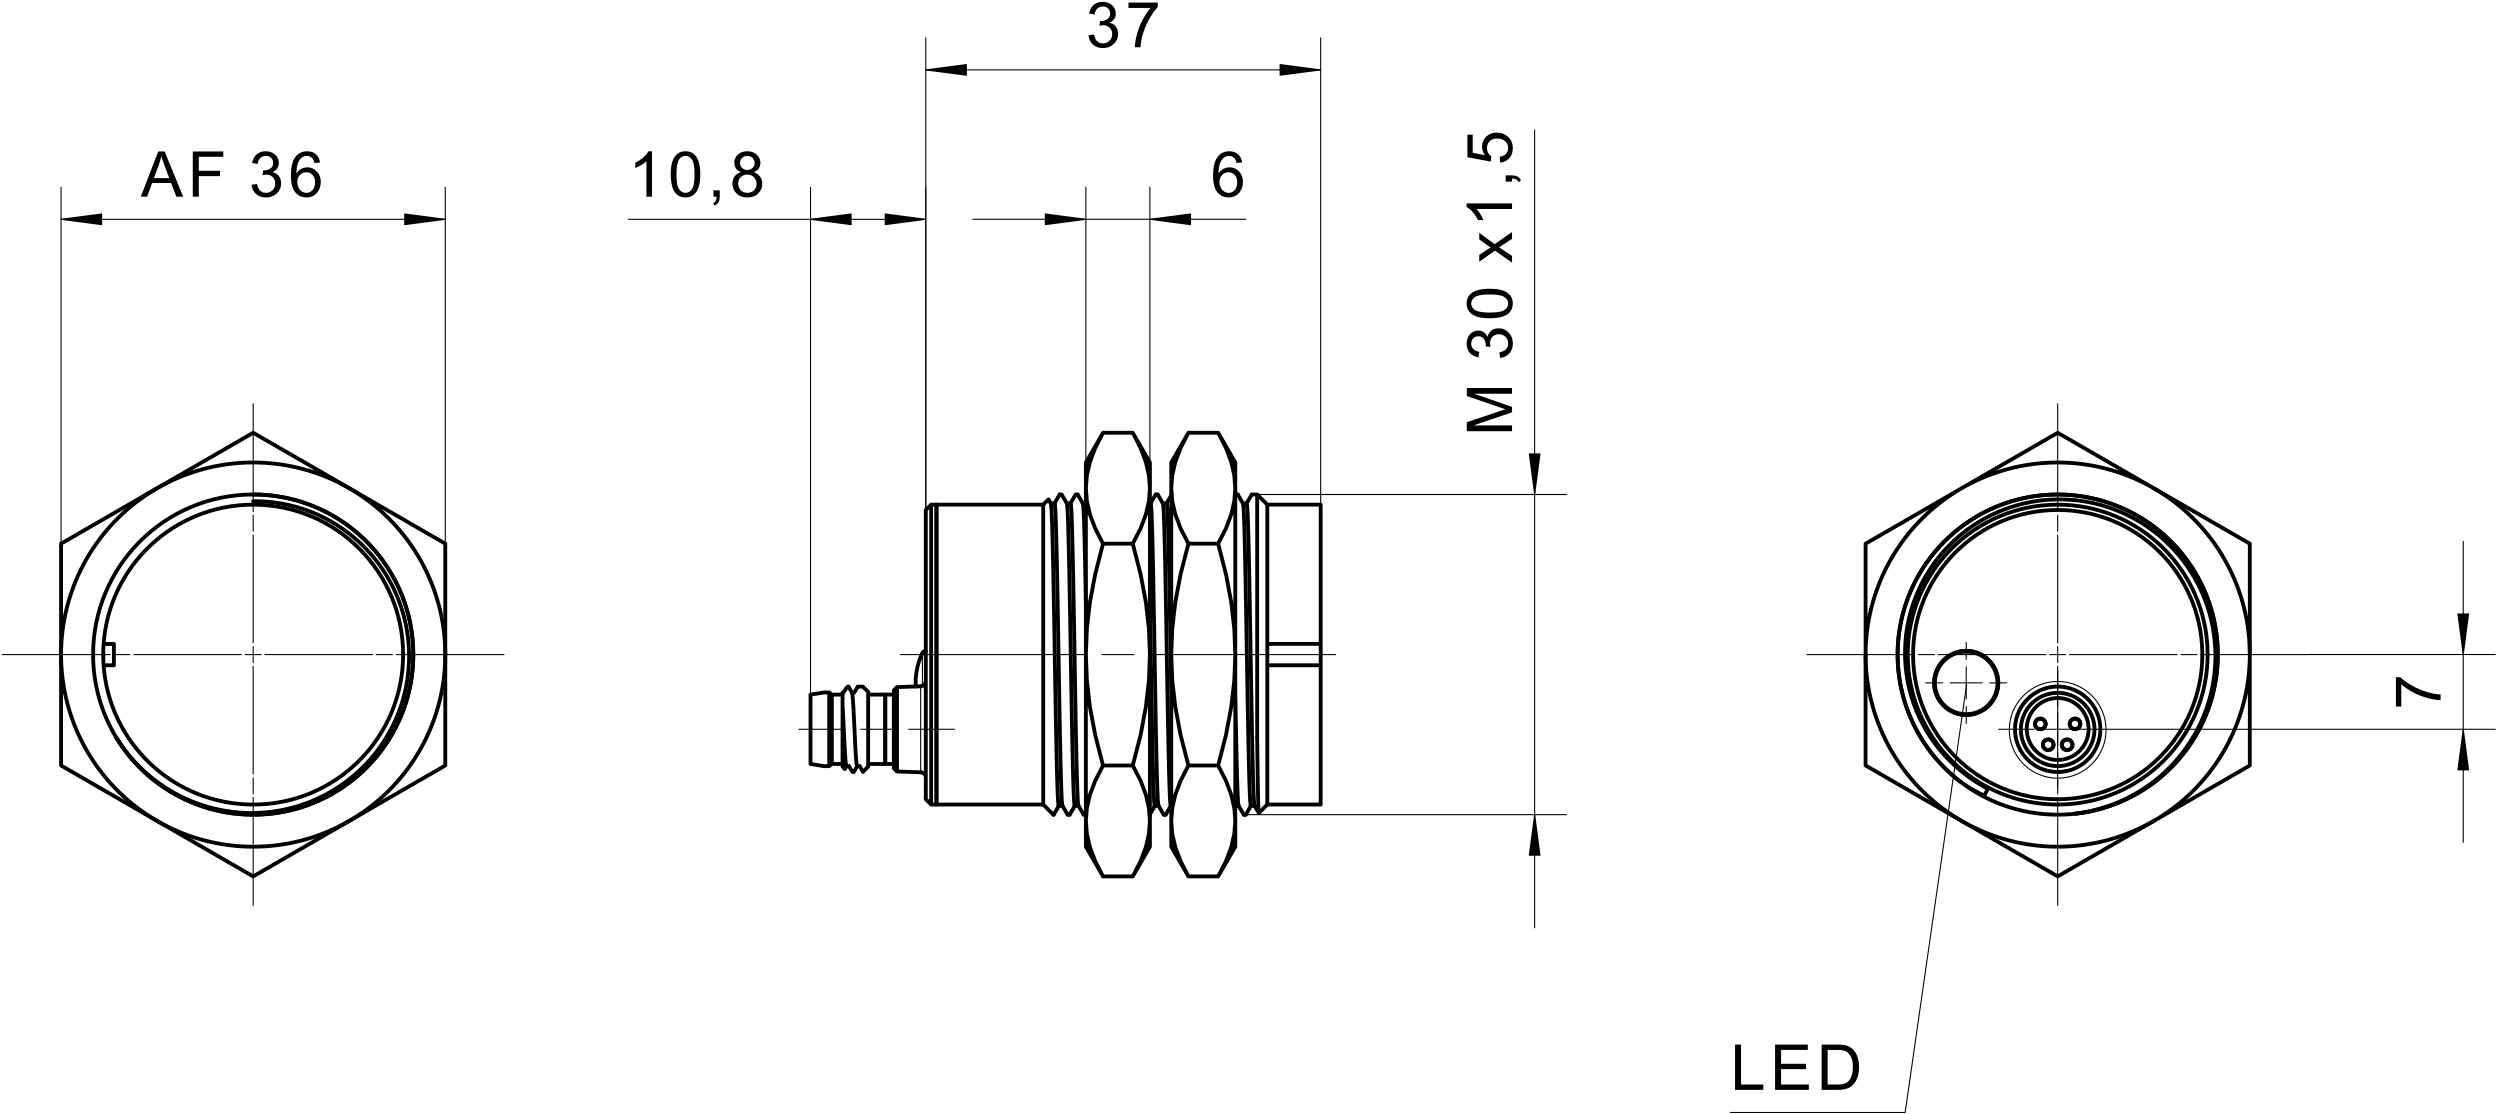 <svg fill="#000000" viewBox="0 0 442.67 197.33" xmlns="http://www.w3.org/2000/svg"><path d="m222.6 87.56h54.803m-56.832 56.692h56.832m-5.668 20.032v-141.26" fill="none" stroke="#000" stroke-linecap="round" stroke-linejoin="round" stroke-miterlimit="10" stroke-width=".189"/><path d="M267.733 76.347h-8.013V74.75l6.159-2.056.701-.223-.337-.11-6.523-2.235V68.7h8.013v1.021h-6.706l6.706 2.33v.956l-6.821 2.317h6.821M267.733 46.507l-3.017-2.122-2.788 1.963v-1.23l1.361-.891.356-.227.295-.177-.34-.232-1.672-1.19v-1.174l2.733 2.005 3.072-2.159v1.208l-2.29 1.508 2.29 1.526M267.733 36.02v.984h-6.269l.227.261.225.311.225.363.207.369.17.344.133.32h-.952l-.204-.4-.226-.375-.245-.346-.265-.323-.364-.37-.358-.293-.349-.21v-.635M267.733 32.17h-1.121v-1.12h1.121l.558.053.437.164.339.282.25.412-.42.274-.169-.271-.236-.19-.32-.114-.439-.05M265.633 28.788l-.086-1.033.461-.11.379-.177.297-.243.283-.464.094-.548-.06-.449-.178-.401-.298-.352-.396-.274-.474-.164-.551-.054-.521.053-.443.159-.364.264-.27.345-.163.412-.054.477.054.454.165.405.245.341.312.26-.12.924-4.116-.776v-3.985h.94v3.197l2.155.432-.281-.488-.167-.505-.056-.521.045-.504.138-.463.226-.423.319-.38.39-.316.44-.225.494-.136.544-.045.525.04.49.118.45.199.416.277.35.331.272.376.196.421.116.466.038.51-.038.523-.115.47-.19.422-.269.373-.33.307-.382.233-.43.16M265.617 63.376l-.13-.983.505-.14.403-.19.3-.244.274-.455.092-.54-.054-.439-.16-.389-.267-.341-.347-.268-.397-.16-.448-.054-.425.05-.371.146-.319.247-.245.321-.148.376-.05.428.027.314.083.381-.864-.11.01-.157-.035-.406-.11-.376-.181-.35-.259-.28-.337-.168-.416-.054-.495.09-.401.275-.267.42-.089.525.09.527.271.43.282.225.358.164.443.104-.176.984-.467-.119-.409-.177-.356-.234-.299-.29-.238-.34-.171-.379-.103-.416-.033-.456.03-.427.097-.402.157-.379.208-.339.256-.281.301-.221.502-.222.53-.073.496.07.451.207.381.347.296.479.148-.438.228-.368.307-.297.372-.22.43-.13.489-.045.504.047.465.145.425.239.387.335.317.408.228.458.136.508.047.56-.04.506-.119.461-.196.416-.274.372-.338.31-.384.234-.43.161M263.781 56.355l-.545-.011-.503-.035-.456-.058-.413-.082-.367-.104-.536-.228-.445-.289-.359-.35-.261-.42-.156-.485-.052-.55.03-.412.086-.379.147-.341.197-.306.25-.266.3-.231.35-.196.396-.167.447-.134.38-.08.441-.056.504-.034.565-.01.543.01.499.035.456.059.412.081.369.104.533.225.447.29.36.354.261.416.156.484.052.554-.052.548-.156.485-.258.425-.364.362-.451.285-.55.221-.653.159-.752.096zm0-1.011l.736-.019.632-.054.526-.092.42-.128.314-.166.363-.334.216-.379.073-.43-.073-.427-.219-.379-.364-.33-.314-.167-.422-.13-.524-.093-.629-.056-.735-.019-.738.019-.632.056-.526.093-.42.13-.313.166-.361.332-.218.383-.07.433.062.422.192.361.319.3.341.183.443.142.541.102.64.061.74.02" fill-rule="evenodd"/><path d="m271.74 87.56 0.944-7.181m0 0h-1.89m-1e-3 0 0.947 7.18m0.91-7.18v0.254m0-0.254v0.254m-0.095-0.254v0.982m-0.095-0.982v1.712m-0.096-1.712v2.44m-0.097-2.44v3.17m-0.097-3.17v3.9m-0.094-3.9v4.628m-0.096-4.628v5.358m-0.096-5.358v6.086m-0.096-6.086v6.816m-0.96-6.816v0.254m0-0.254v0.254m0.096-0.254v0.982m0.095-0.982v1.712m0.097-1.712v2.44m0.094-2.44v3.17m0.097-3.17v3.9m0.097-3.9v4.628m0.096-4.628v5.358m0.095-5.358v6.086m0.095-6.086v6.816m0.05 57.057-0.947 7.181m0 0h1.891m0 0-0.944-7.18m-0.912 7.18v-0.253m0 0.253v-0.253m0.096 0.253v-0.982m0.095 0.982v-1.712m0.097 1.712v-2.44m0.094 2.44v-3.17m0.097 3.17v-3.899m0.097 3.899v-4.628m0.096 4.628v-5.357m0.095 5.357v-6.086m0.095 6.086v-6.816m0.96 6.816v-0.253m0 0.253v-0.253m-0.095 0.253v-0.982m-0.095 0.982v-1.712m-0.096 1.712v-2.44m-0.097 2.44v-3.17m-0.097 3.17v-3.899m-0.094 3.899v-4.628m-0.096 4.628v-5.357m-0.096 5.357v-6.086m-0.096 6.086v-6.816m-37.938-55.262v-82.648m-69.922 83.593v-83.593m69.922 5.669h-69.922" fill="none" stroke="#000" stroke-linecap="round" stroke-linejoin="round" stroke-miterlimit="10" stroke-width=".189"/><path d="M192.733 6.255l.984-.131.138.505.192.403.244.299.453.274.541.092.439-.053.39-.16.34-.268.267-.345.162-.398.053-.448-.05-.425-.146-.372-.247-.319-.321-.245-.376-.148-.43-.05-.313.029-.38.081.11-.863.158.011.404-.036.378-.11.349-.182.28-.257.167-.338.057-.416-.092-.494-.275-.402-.418-.266-.527-.09-.527.091-.43.27-.226.28-.164.362-.102.44-.984-.175.12-.466.176-.411.233-.355.29-.297.34-.24.378-.17.417-.103.456-.034.426.031.402.095.382.158.337.208.281.256.222.302.221.5.075.532-.07.496-.21.449-.346.384-.478.295.438.148.367.228.299.306.218.372.131.43.044.488-.048.505-.144.465-.237.427-.336.385-.408.318-.459.228-.508.136-.56.045-.505-.039-.46-.118-.418-.196-.372-.276-.309-.338-.236-.384-.161-.43M199.819 1.407V.46h5.188v.766l-.306.346-.305.391-.304.432-.303.476-.302.519-.286.542-.26.55-.23.556-.206.561-.177.567-.11.409-.091.427-.076.44-.059.456-.041.47h-1.011l.02-.393.047-.425.074-.458.102-.488.129-.52.153-.532.18-.524.203-.516.228-.508.252-.5.27-.481.277-.452.282-.42.291-.39.295-.355" fill-rule="evenodd"/><path d="m233.85 12.376-7.182-0.945m0-1e-3v1.891m0 0 7.183-0.945m-7.183-0.912h0.253m-0.253 0h0.253m-0.253 0.096h0.984m-0.984 0.096h1.712m-1.712 0.096h2.441m-2.441 0.096h3.17m-3.17 0.096h3.9m-3.9 0.096h4.63m-4.63 0.096h5.359m-5.359 0.096h6.087m-6.087 0.096h6.817m-6.817 0.96h0.253m-0.253 0h0.253m-0.253-0.096h0.984m-0.984-0.096h1.712m-1.712-0.096h2.441m-2.441-0.096h3.17m-3.17-0.096h3.9m-3.9-0.096h4.63m-4.63-0.096h5.359m-5.359-0.096h6.087m-6.087-0.096h6.817m-69.557-0.048 7.181 0.945m1e-3 0v-1.89m0-1e-3 -7.182 0.946m7.182 0.912h-0.255m0.255 0h-0.255m0.255-0.096h-0.983m0.983-0.096h-1.713m1.713-0.096h-2.442m2.442-0.096h-3.171m3.171-0.096h-3.9m3.9-0.096h-4.63m4.63-0.096h-5.36m5.36-0.096h-6.089m6.089-0.096h-6.818m6.818-0.96h-0.255m0.255 0h-0.255m0.255 0.096h-0.983m0.983 0.096h-1.713m1.713 0.096h-2.442m2.442 0.096h-3.171m3.171 0.096h-3.9m3.9 0.096h-4.63m4.63 0.096h-5.36m5.36 0.096h-6.089m6.089 0.096h-6.818m-153.48 83.939v-63.103m68.03 63.103v-63.103m-68.03 5.669h68.03" fill="none" stroke="#000" stroke-linecap="round" stroke-linejoin="round" stroke-miterlimit="10" stroke-width=".189"/><path d="M24.935 34.827l3.077-8.012h1.141l3.28 8.012h-1.206L30.29 32.4h-3.35l-.88 2.427zm2.312-3.291h2.717l-1.016-2.701-.155-.439-.129-.393-.105-.347-.116.513-.145.51-.171.506-.88 2.351M34.137 34.827v-8.012h5.406v.945h-4.346v2.48h3.76v.947h-3.76v3.64M44.532 32.71l.984-.13.14.505.19.404.245.299.452.275.542.092.439-.054.39-.161.34-.267.267-.346.16-.398.055-.448-.05-.424-.147-.372-.247-.318-.321-.246-.376-.148-.428-.049-.314.027-.381.082.11-.864.158.012.405-.037.378-.108.349-.184.279-.257.168-.338.056-.416-.091-.493-.276-.403-.418-.266-.527-.09-.526.091-.43.27-.226.28-.164.362-.102.441-.984-.174.12-.468.176-.41.233-.354.29-.299.34-.239.378-.172.417-.102.456-.034.426.032.402.094.38.158.339.21.28.254.223.302.221.501.073.53-.069.498-.21.45-.345.382-.48.295.439.149.368.227.297.306.22.372.131.431.044.488-.05.504-.142.465-.239.427-.334.385-.408.319-.46.227-.508.137-.559.045-.507-.04-.46-.118-.416-.196-.372-.275-.309-.337-.236-.384-.161-.43M56.657 28.776l-.977.076-.159-.5-.213-.341-.445-.316-.539-.106-.44.067-.384.196-.288.261-.244.33-.201.398-.118.36-.085.428-.055.499-.021.567.255-.331.289-.267.325-.206.348-.146.359-.086.37-.031.473.047.436.136.4.226.364.319.302.387.218.441.13.493.043.548-.036.491-.11.47-.182.443-.243.398-.296.329-.352.263-.396.192-.429.114-.464.038-.475-.036-.437-.108-.4-.18-.365-.252-.33-.326-.278-.409-.217-.503-.157-.598-.092-.69-.032-.785.035-.877.103-.778.172-.674.24-.575.31-.472.319-.33.363-.258.402-.184.444-.11.488-.037.451.034.408.098.365.166.322.232.273.29.212.342.152.392zm-4.016 3.455l.054.497.158.475.263.41.345.3.398.182.417.06.396-.056.356-.168.319-.28.248-.375.15-.455.05-.536-.05-.514-.148-.435-.245-.357-.321-.268-.371-.16-.423-.054-.42.054-.378.16-.334.268-.257.35-.156.418-.05.484" fill-rule="evenodd"/><path d="m10.815 38.833 7.18 0.946m0 0v-1.892m0 0-7.18 0.946m7.18 0.912h-0.254m0.254 0h-0.254m0.254-0.095h-0.983m0.983-0.098h-1.712m1.712-0.095h-2.442m2.442-0.096h-3.171m3.171-0.097h-3.9m3.9-0.094h-4.63m4.63-0.097h-5.357m5.357-0.097h-6.088m6.088-0.095h-6.816m6.816-0.96h-0.254m0.254 0h-0.254m0.254 0.095h-0.983m0.983 0.097h-1.712m1.712 0.097h-2.442m2.442 0.095h-3.171m3.171 0.096h-3.9m3.9 0.096h-4.63m4.63 0.096h-5.357m5.357 0.097h-6.088m6.088 0.095h-6.816m67.666 0.048-7.181-0.946m0 0v1.892m0 0 7.181-0.946m-7.181-0.912h0.253m-0.253 0h0.253m-0.253 0.095h0.984m-0.984 0.097h1.712m-1.712 0.097h2.441m-2.441 0.095h3.17m-3.17 0.096h3.9m-3.9 0.096h4.63m-4.63 0.096h5.359m-5.359 0.097h6.088m-6.088 0.095h6.817m-6.817 0.96h0.253m-0.253 0h0.253m-0.253-0.095h0.984m-0.984-0.098h1.712m-1.712-0.095h2.441m-2.441-0.096h3.17m-3.17-0.097h3.9m-3.9-0.094h4.63m-4.63-0.097h5.359m-5.359-0.097h6.088m-6.088-0.095h6.817m251.3 158.1h7.559m0 0 10.879-75.734" fill="none" stroke="#000" stroke-linecap="round" stroke-linejoin="round" stroke-miterlimit="10" stroke-width=".189"/><path d="M307.219 192.98v-8.013h1.061v7.068h3.945v.945M314.31 192.98v-8.013h5.795v.947h-4.733v2.453h4.432v.94h-4.432v2.728h4.919v.945M322.557 192.98v-8.013h2.76l.574.013.474.039.378.062.437.135.392.19.345.25.299.287.256.324.216.361.176.399.139.432.1.46.058.49.02.52-.014.444-.039.418-.067.39-.094.367-.155.443-.183.39-.208.335-.349.412-.383.316-.436.23-.521.169-.39.076-.427.045-.467.016zm1.06-.945h1.711l.49-.018.413-.048.337-.083.408-.177.315-.237.232-.281.194-.336.158-.395.118-.456.071-.515.024-.575-.027-.593-.077-.518-.13-.446-.182-.373-.292-.403-.335-.302-.373-.203-.341-.09-.458-.055-.573-.017h-1.683v6.12" fill-rule="evenodd"/><path d="m306.4 196.98h23.377m34.571-65.015v-5.67m0 6.992v6.293m0-14.609v-6.292m-4.158 10.45h-6.293m7.618 0h5.668m1.322 0h6.294m-10.451 0h77.48m-33.071-13.227h33.071m-5.668 33.26v-53.292" fill="none" stroke="#000" stroke-linecap="round" stroke-linejoin="round" stroke-miterlimit="10" stroke-width=".189"/><path d="M425.19 125.103h-.946v-5.187h.765l.348.305.39.306.433.304.475.302.518.303.544.285.548.26.556.231.562.204.568.179.409.11.425.09.442.077.454.057.472.043v1.01l-.393-.02-.427-.047-.456-.075-.489-.101-.52-.127-.53-.155-.525-.18-.516-.202-.508-.228-.501-.252-.483-.271-.45-.276-.42-.284-.388-.29-.356-.295" fill-rule="evenodd"/><path d="m436.16 129.13-0.945 7.182m0 0h1.89m0 0-0.945-7.182m-0.912 7.182v-0.255m0 0.255v-0.255m0.095 0.255v-0.983m0.097 0.983v-1.712m0.096 1.712v-2.441m0.094 2.441v-3.17m0.098 3.17v-3.9m0.096 3.9v-4.63m0.095 4.63v-5.359m0.097 5.359v-6.088m0.096 6.088v-6.816m0.96 6.816v-0.255m0 0.255v-0.255m-0.096 0.255v-0.983m-0.096 0.983v-1.712m-0.096 1.712v-2.441m-0.096 2.441v-3.17m-0.096 3.17v-3.9m-0.097 3.9v-4.63m-0.095 4.63v-5.359m-0.096 5.359v-6.088m-0.097 6.088v-6.816m-0.047-13.593 0.945-7.182m0 0h-1.89m0 0 0.945 7.182m0.912-7.182v0.254m0-0.254v0.254m-0.096-0.254v0.983m-0.096-0.983v1.712m-0.096-1.712v2.442m-0.096-2.442v3.17m-0.096-3.17v3.9m-0.097-3.9v4.63m-0.095-4.63v5.358m-0.096-5.358v6.089m-0.097-6.089v6.816m-0.959-6.816v0.254m0-0.254v0.254m0.095-0.254v0.983m0.097-0.983v1.712m0.096-1.712v2.442m0.094-2.442v3.17m0.098-3.17v3.9m0.096-3.9v4.63m0.095-4.63v5.358m0.097-5.358v6.089m0.096-6.089v6.816m-243.84-33.651v-48.725m11.338 53.283v-53.284m16.984 5.669h-48.354" fill="none" stroke="#000" stroke-linecap="round" stroke-linejoin="round" stroke-miterlimit="10" stroke-width=".189"/><path d="M219.943 28.776l-.979.076-.159-.5-.213-.341-.445-.316-.539-.106-.441.067-.383.196-.29.261-.242.33-.201.398-.118.36-.085.428-.055.499-.021.567.255-.331.289-.267.325-.206.348-.146.359-.086.37-.031.474.047.436.136.4.226.363.319.302.387.218.441.13.493.043.548-.036.491-.11.47-.18.443-.243.398-.298.329-.352.263-.396.192-.429.114-.464.038-.473-.036-.439-.108-.4-.18-.365-.252-.33-.326-.278-.409-.218-.503-.156-.598-.092-.69-.032-.785.035-.877.103-.778.172-.674.24-.575.309-.472.32-.33.361-.258.404-.184.446-.11.485-.037.452.034.408.098.365.166.323.232.272.29.212.342.152.392zm-4.018 3.455l.054.497.16.475.261.41.345.3.398.182.417.06.395-.056.357-.168.319-.28.249-.375.15-.455.049-.536-.05-.514-.148-.435-.245-.357-.32-.268-.373-.16-.422-.054-.421.054-.379.16-.33.268-.26.35-.154.418-.052.484" fill-rule="evenodd"/><path d="m192.28 38.833-7.182-0.946m0 0v1.892m0 0 7.182-0.946m-7.182-0.912h0.255m-0.255 0h0.255m-0.255 0.095h0.983m-0.983 0.097h1.712m-1.712 0.097h2.442m-2.442 0.095h3.171m-3.171 0.096h3.9m-3.9 0.096h4.63m-4.63 0.096h5.359m-5.359 0.097h6.088m-6.088 0.095h6.816m-6.816 0.96h0.255m-0.255 0h0.255m-0.255-0.095h0.983m-0.983-0.098h1.712m-1.712-0.095h2.442m-2.442-0.096h3.171m-3.171-0.097h3.9m-3.9-0.094h4.63m-4.63-0.097h5.359m-5.359-0.097h6.088m-6.088-0.095h6.816m11.704-0.048 7.18 0.946m0 0v-1.892m0 0-7.18 0.946m7.18 0.912h-0.253m0.253 0h-0.253m0.253-0.095h-0.981m0.981-0.098h-1.712m1.712-0.095h-2.44m2.44-0.096h-3.169m3.169-0.097h-3.898m3.898-0.094h-4.628m4.628-0.097h-5.357m5.357-0.097h-6.086m6.086-0.095h-6.814m6.814-0.96h-0.253m0.253 0h-0.253m0.253 0.095h-0.981m0.981 0.097h-1.712m1.712 0.097h-2.44m2.44 0.095h-3.169m3.169 0.096h-3.898m3.898 0.096h-4.628m4.628 0.096h-5.357m5.357 0.097h-6.086m6.086 0.095h-6.814m144.17 84.965v-5.671m0 6.993v3.025m0-11.34v-3.026m-4.158 7.184h-3.024m4.346 0h5.671m1.322 0h3.026m-211.82 2.078v-89.829m20.409 57.136v-57.136m0 5.669h-52.65" fill="none" stroke="#000" stroke-linecap="round" stroke-linejoin="round" stroke-miterlimit="10" stroke-width=".189"/><path d="M115.447 34.827h-.983v-6.27l-.262.226-.311.226-.363.227-.37.207-.343.169-.32.13v-.949l.4-.204.374-.226.348-.244.322-.267.37-.364.294-.357.21-.35h.634M118.768 30.875l.012-.547.035-.501.057-.456.081-.412.104-.368.228-.536.29-.446.352-.358.418-.262.484-.156.551-.052.413.03.376.086.343.147.305.196.268.25.231.303.196.347.166.399.134.445.08.38.056.443.033.502.012.566-.012.542-.034.499-.057.457-.083.412-.103.37-.226.532-.29.446-.355.36-.416.262-.484.156-.553.052-.548-.052-.487-.155-.424-.26-.361-.363-.284-.45-.223-.552-.158-.651-.095-.753zm1.012 0l.017.736.055.632.092.526.13.42.165.315.333.361.38.218.428.072.428-.074.378-.218.331-.364.167-.315.13-.42.093-.525.057-.63.017-.734-.017-.738-.057-.632-.092-.526-.131-.419-.167-.315-.332-.36-.38-.217-.436-.072-.421.064-.36.19-.3.32-.184.342-.143.441-.101.542-.06.641-.02.739M126.324 34.827v-1.12h1.121v1.12l-.054.557-.164.437-.284.339-.411.25-.272-.42.27-.169.187-.234.116-.322.048-.438M131.219 30.481l-.372-.17-.303-.214-.232-.256-.221-.456-.074-.537.04-.421.118-.384.196-.351.274-.316.34-.26.393-.185.445-.112.494-.038.5.038.448.116.396.19.346.268.28.32.2.354.12.388.04.42-.074.522-.221.451-.228.252-.295.21-.364.171.454.194.373.258.295.324.216.38.128.427.044.473-.046.492-.136.454-.228.41-.317.371-.392.305-.45.22-.508.131-.563.043-.564-.043-.507-.13-.45-.22-.393-.306-.317-.375-.228-.416-.136-.46-.045-.504.044-.493.13-.435.219-.378.304-.316.376-.24zm-.196-1.666l.092.516.275.412.42.272.53.089.517-.088.412-.267.274-.4.093-.48-.095-.497-.284-.41-.417-.28-.51-.093-.515.091-.42.27-.279.398zm-.318 3.7l.051.413.147.4.25.35.344.263.41.16.438.054.443-.051.388-.152.333-.25.256-.33.152-.385.052-.439-.053-.447-.159-.392-.264-.337-.34-.257-.393-.155-.448-.052-.436.05-.384.154-.332.255-.253.332-.15.382-.052.434" fill-rule="evenodd"/><path d="m143.52 38.833 7.181 0.946m0 0v-1.892m0 0-7.181 0.946m7.181 0.912h-0.255m0.255 0h-0.255m0.255-0.095h-0.983m0.983-0.098h-1.712m1.712-0.095h-2.443m2.443-0.096h-3.17m3.17-0.097h-3.9m3.9-0.094h-4.63m4.63-0.097h-5.359m5.359-0.097h-6.088m6.088-0.095h-6.816m6.816-0.96h-0.255m0.255 0h-0.255m0.255 0.095h-0.983m0.983 0.097h-1.712m1.712 0.097h-2.443m2.443 0.095h-3.17m3.17 0.096h-3.9m3.9 0.096h-4.63m4.63 0.096h-5.359m5.359 0.097h-6.088m6.088 0.095h-6.816m20.044 0.048-7.181-0.946m0 0v1.892m0 0 7.181-0.946m-7.181-0.912h0.253m-0.253 0h0.253m-0.253 0.095h0.982m-0.982 0.097h1.713m-1.713 0.097h2.441m-2.441 0.095h3.17m-3.17 0.096h3.9m-3.9 0.096h4.629m-4.629 0.096h5.358m-5.358 0.097h6.086m-6.086 0.095h6.817m-6.817 0.96h0.253m-0.253 0h0.253m-0.253-0.095h0.982m-0.982-0.098h1.713m-1.713-0.095h2.441m-2.441-0.096h3.17m-3.17-0.097h3.9m-3.9-0.094h4.629m-4.629-0.097h5.358m-5.358-0.097h6.086m-6.086-0.095h6.817m72.916 77.026h-32.867m-2.834 0h-5.67m-2.834 0h-32.868m9.623 13.227h-8.126m-2.834 0h-5.67m-2.835 0h-8.125" fill="none" stroke="#000" stroke-linecap="round" stroke-linejoin="round" stroke-miterlimit="10" stroke-width=".189"/><path d="m165.82 89.355h-0.944m0 53.102h0.944m-0.944-53.102v53.102m0.944 0v-53.102m-0.944 0-0.945 0.945m0 51.214 0.945 0.943m-0.945-0.943v-51.214m-0.912 31.219a0.946 0.946 0 0 0 0.912-0.944m0 17.12a0.947 0.947 0 0 0-0.912-0.944" fill="none" stroke="#000" stroke-linecap="round" stroke-linejoin="round" stroke-miterlimit="10" stroke-width=".68"/><path d="m163.02 136.75v-15.23" fill="none" stroke="#000" stroke-linecap="round" stroke-linejoin="round" stroke-miterlimit="10" stroke-width=".189"/><path d="m163.02 121.52-4.19 0.145m1e-3 14.941 4.189 0.146m-4.189-15.087v14.941m0-14.941-0.568 0.577m0 13.787 0.568 0.577m-0.568-0.577v-13.787m5.669-6.996a0.662 0.662 0 0 0-0.597 0.376" fill="none" stroke="#000" stroke-linecap="round" stroke-linejoin="round" stroke-miterlimit="10" stroke-width=".68"/><path d="m163.33 120.92v-5.294m0 5.831v-0.537" fill="none" stroke="#000" stroke-linecap="round" stroke-linejoin="round" stroke-miterlimit="10" stroke-width=".189"/><path d="M163.33 115.621a12.284 12.284 0 0 0-1.18 5.928M151.185 136.686l.308-.531.308-.533M149.188 125.664v-.97M151.776 135.645l-.021-.016-.014-.028-.014-.04-.007-.025-.007-.03-.004-.017-.002-.016-.004-.018-.003-.018-.015-.082-.013-.095-.015-.108-.013-.119-.013-.132-.014-.145-.008-.077-.006-.08-.008-.084-.006-.087-.013-.179-.015-.19-.013-.198-.015-.21-.013-.22-.015-.23-.002-.058-.003-.06-.005-.059-.003-.061-.007-.123-.006-.124-.014-.253-.014-.259-.014-.265-.013-.272-.007-.139-.008-.14-.002-.07-.004-.07-.003-.072-.005-.072-.014-.288-.013-.29-.015-.292-.013-.294-.013-.296-.014-.299-.006-.15-.007-.15-.008-.15-.007-.15-.013-.298-.015-.296-.014-.292-.014-.291-.013-.288-.013-.285-.008-.142-.006-.14-.008-.138-.006-.138-.014-.268-.013-.262-.015-.255-.014-.247-.006-.122-.008-.12-.002-.059-.003-.059-.005-.059-.003-.057-.013-.224-.015-.214-.013-.205-.014-.193-.013-.183-.015-.173-.006-.082-.008-.079-.003-.039-.004-.039-.003-.037-.004-.036-.013-.139-.015-.123-.013-.114-.013-.098-.014-.087-.014-.075-.007-.032-.007-.029-.006-.024-.008-.021-.019-.043M149.885 135.645l-.006-.002-.006-.003-.002-.003-.004-.004-.003-.005-.007-.013-.006-.015-.015-.043-.013-.056-.015-.068-.013-.084-.007-.045-.007-.05-.008-.053-.006-.056-.014-.121-.013-.135-.013-.144-.015-.157-.015-.168-.013-.181-.003-.046-.002-.048-.006-.05-.002-.047-.007-.1-.007-.103-.014-.21-.014-.22-.013-.23-.013-.236-.015-.246-.015-.255-.002-.065-.004-.067-.003-.065-.004-.066-.007-.133-.006-.135-.015-.272-.013-.276-.014-.283-.013-.285-.008-.145-.007-.147-.006-.148-.007-.147-.013-.298-.015-.296-.013-.296-.015-.299-.013-.297-.014-.297-.004-.075-.004-.075-.002-.074-.004-.075-.007-.148-.007-.147-.013-.292-.013-.286-.015-.283-.015-.279-.013-.273-.013-.272-.004-.066-.003-.066-.004-.065-.004-.067-.005-.128-.008-.127-.014-.248-.013-.238-.013-.232-.015-.222M149.763 121.967l-.38.657M151.872 121.586l-.6 1.038M152.203 135.619l.306.532.308.532M150.31 135.619l.309.53.308.532M152.781 136.576l.01.048.009.028.015.008M150.944 136.693h.227M150.227 121.576h-.091M152.116 121.576h-.227M152.781 121.576h-.665M152.817 136.657l.907-.908M153.724 122.521l-.31-.312M153.724 135.75V122.52M153.413 122.21l-.632-.634M150.136 121.576l-.333.33M149.188 135.75l.396.393M149.188 135.75v-10.086M145.881 135.655h.946M146.827 122.615h-.946M146.827 135.655v-13.04M146.827 135.655l.47-.379M147.297 122.993l-.47-.378M147.297 135.276v-12.283M145.881 122.615l-2.362.378M143.519 135.276l2.362.379M143.519 135.276v-12.283M151.776 135.645h.441M149.885 135.645h.443M149.393 122.624h-.205M151.284 122.624h-.441M149.188 122.624v2.07M153.724 135.276h3.023M156.747 122.993h-3.023M156.747 135.276v-12.283M147.297 135.276h1.891M149.188 122.993h-1.89" fill="none" stroke="#000" stroke-linecap="round" stroke-linejoin="round" stroke-miterlimit="10" stroke-width=".68"/><path d="m150.86 122.65-0.308-0.533-0.307-0.532m-0.624 14.547 0.28-0.485m35.735-47.206-0.916 0.916m0 53.102 1.795 1.795m-1.795-1.795v-53.102m1.794 54.897v-0.167m-0.445-54.938-0.202-0.351-0.203-0.35m6.075 0.701-0.916-1.584m15.088 1.581-0.458-0.792-0.457-0.792m15.088 1.585-0.457-0.793-0.458-0.79m1.418 56.69 0.902-1.564m-15.078 1.567 0.905-1.567m-3.727 1.545 0.894-1.545m-15.078 1.564 0.903-1.564m-3.739 1.564 0.904-1.564" fill="none" stroke="#000" stroke-linecap="round" stroke-linejoin="round" stroke-miterlimit="10" stroke-width=".68"/><path d="M221.479 142.688l-.028-.054-.003-.009-.003-.009-.002-.01-.002-.013-.005-.024-.005-.028-.008-.062-.01-.075-.018-.182-.019-.225-.019-.269-.017-.312-.019-.356-.018-.401-.003-.054-.003-.054-.002-.054-.002-.056-.005-.113-.004-.113-.01-.239-.009-.245-.018-.522-.019-.56-.019-.597-.018-.633-.019-.674-.019-.709-.002-.185-.006-.187-.005-.188-.004-.19-.01-.385-.009-.393-.02-.805-.017-.835-.019-.861-.018-.888-.019-.916-.019-.946-.004-.24-.005-.242-.004-.244-.005-.246-.008-.492-.011-.497-.017-1.005-.02-1.02-.018-1.032-.018-1.048-.019-1.063-.019-1.076-.004-.27-.005-.273-.005-.273-.004-.275-.01-.547-.009-.55-.017-1.096-.019-1.095-.019-1.097-.018-1.093-.019-1.094-.019-1.093-.009-.547-.01-.545-.005-.273-.004-.272-.004-.273-.005-.269-.019-1.07-.018-1.056-.019-1.039-.019-1.025-.017-1.008-.019-.994-.009-.489-.01-.487-.002-.122-.001-.12-.003-.12-.003-.122-.005-.238-.004-.238-.019-.93-.018-.902-.019-.872-.017-.845-.02-.816-.018-.787-.009-.382-.01-.376-.003-.184-.006-.183-.002-.092-.003-.09-.001-.09-.003-.09-.019-.689-.018-.652-.019-.612-.017-.575-.019-.536-.02-.498-.01-.233-.009-.224-.004-.11-.004-.105-.002-.053-.003-.051-.003-.05-.001-.05-.019-.376-.018-.33-.019-.287-.019-.243-.017-.199-.019-.153-.02-.112-.017-.067-.007-.01M207.305 142.688l-.012-.01-.008-.018-.009-.032-.005-.019-.004-.024-.003-.012-.003-.013-.001-.013-.003-.015-.018-.143-.02-.186-.018-.23-.018-.272-.019-.316-.019-.36-.017-.403-.019-.447-.002-.059-.003-.059-.001-.06-.003-.061-.005-.124-.004-.126-.01-.258-.009-.268-.019-.564-.018-.601-.019-.638-.019-.674-.017-.711-.02-.748-.004-.195-.004-.195-.005-.197-.006-.198-.009-.402-.008-.409-.019-.839-.018-.864-.019-.89-.017-.918-.02-.942-.019-.97-.005-.246-.004-.25-.006-.25-.004-.25-.009-.502-.008-.507-.019-1.024-.018-1.036-.02-1.047-.018-1.062-.018-1.074-.019-1.086-.004-.274-.005-.275-.004-.274-.006-.276-.009-.55-.01-.551-.018-1.1-.017-1.096-.019-1.094-.019-1.092-.018-1.089-.019-1.088-.004-.272-.005-.27-.003-.137-.001-.136-.003-.134-.003-.136-.009-.54-.01-.535-.018-1.056-.019-1.04-.017-1.023-.019-1.006-.02-.988-.018-.974-.01-.479-.008-.474-.002-.119-.003-.117-.003-.117-.001-.118-.004-.232-.005-.23-.019-.903-.019-.87-.018-.843-.019-.812-.017-.783-.02-.753-.01-.366-.008-.356-.002-.089-.003-.088-.003-.087-.001-.086-.005-.171-.006-.17-.017-.65-.019-.61-.018-.571-.019-.532-.017-.494-.019-.453-.01-.212-.01-.201-.004-.098-.005-.095-.002-.046-.002-.045-.003-.046-.003-.044-.017-.329-.019-.283-.018-.238-.019-.195-.019-.15-.018-.107-.008-.036-.011-.027-.004-.007M204.47 142.688l-.03-.061-.019-.098-.017-.141-.01-.088-.009-.099-.005-.053-.004-.057-.003-.03-.002-.03-.003-.031-.001-.03-.019-.28-.019-.318-.018-.36-.019-.403-.019-.444-.018-.485-.018-.527-.02-.568-.001-.075-.001-.074-.004-.075-.002-.076-.005-.154-.004-.155-.01-.316-.009-.327-.018-.676-.02-.71-.018-.742-.018-.777-.019-.81-.019-.842-.002-.11-.002-.106-.002-.11-.003-.11-.005-.219-.004-.221-.01-.445-.009-.452-.017-.92-.02-.942-.018-.962-.018-.984-.019-1.007-.019-1.027-.004-.26-.005-.26-.003-.132-.002-.133-.002-.13-.002-.132-.01-.529-.009-.53-.019-1.064-.017-1.072-.019-1.08-.018-1.087-.019-1.093-.019-1.102-.004-.276-.005-.277-.004-.277-.005-.278-.01-.553-.009-.55-.019-1.098-.017-1.088-.019-1.081-.018-1.074-.02-1.065-.018-1.057-.012-.671M192.276 107.233l-.028-1.525-.019-1.005-.018-.99-.01-.489-.009-.485-.001-.122-.003-.12-.003-.12-.002-.118-.004-.238-.006-.236-.018-.924-.019-.896-.019-.865-.017-.839-.019-.81-.018-.78-.01-.38-.01-.372-.002-.092-.001-.093-.003-.09-.002-.09-.006-.18-.004-.177-.018-.68-.019-.644-.019-.604-.018-.566-.019-.528-.017-.49-.01-.23-.01-.219-.004-.107-.006-.104-.001-.05-.003-.051-.001-.05-.003-.049-.02-.365-.017-.321-.019-.278-.018-.233-.019-.19-.019-.145-.008-.056-.009-.045-.005-.019-.004-.014-.01-.022M190.297 142.688l-.013-.013-.019-.059-.018-.101-.019-.148-.019-.192-.004-.056-.005-.06-.005-.059-.004-.064-.01-.136-.009-.145-.019-.324-.017-.366-.019-.408-.02-.448-.017-.49-.019-.535-.002-.07-.003-.07-.003-.07-.001-.073-.005-.144-.004-.148-.01-.3-.009-.31-.019-.646-.018-.68-.019-.713-.017-.746-.02-.783-.018-.816-.005-.21-.004-.21-.003-.107-.002-.107-.002-.108-.004-.108-.008-.434-.009-.442-.019-.898-.018-.92-.019-.944-.017-.966-.019-.988-.019-1.01-.005-.256-.005-.258-.002-.13-.002-.13-.003-.13-.003-.13-.008-.522-.009-.526-.019-1.056-.018-1.062-.019-1.074-.019-1.08-.018-1.09-.019-1.095-.01-.552-.009-.556-.004-.276-.005-.277-.004-.277-.004-.277-.019-1.1-.02-1.093-.017-1.087-.019-1.08-.018-1.073-.019-1.067-.01-.53-.007-.528-.006-.265-.005-.262-.004-.261-.005-.26-.019-1.028-.019-1.006-.017-.985-.019-.963-.018-.944-.019-.921-.01-.453-.009-.447-.004-.222-.005-.22-.004-.218-.005-.217-.019-.843-.019-.81-.017-.778-.02-.745-.017-.712-.019-.677-.01-.329-.009-.318-.005-.155-.005-.155-.003-.152-.005-.148-.019-.57-.019-.528-.018-.487-.019-.447-.019-.404-.017-.364-.01-.165-.009-.156-.005-.073-.005-.072-.002-.034-.002-.035-.003-.033-.001-.032-.02-.236-.018-.188-.018-.144-.019-.098-.02-.06M187.464 142.688l-.035-.074-.018-.106-.019-.15-.004-.044-.005-.049-.004-.05-.006-.054-.009-.113-.01-.127-.018-.284-.019-.325-.017-.368-.019-.41-.018-.451-.019-.495-.01-.261-.009-.275-.002-.07-.002-.07-.004-.072-.001-.07-.004-.146-.005-.148-.019-.613-.019-.647-.018-.68-.018-.716-.018-.748-.02-.786-.008-.405-.01-.413-.002-.105-.003-.106-.003-.105-.001-.107-.004-.214-.005-.215-.019-.876-.019-.899-.018-.922-.019-.944-.019-.967-.017-.99-.01-.503-.009-.51-.005-.257-.005-.259-.002-.13-.001-.13-.004-.129-.001-.13-.019-1.046-.019-1.057-.018-1.064-.019-1.072-.019-1.082-.017-1.09-.01-.547-.009-.55-.005-.277-.004-.276-.005-.278-.006-.278-.018-1.105-.018-1.099-.018-1.093-.019-1.085-.019-1.08-.018-1.075-.019-1.065-.017-1.06-.006-.264-.005-.263-.004-.261-.005-.26-.01-.515-.008-.51-.02-1.003-.017-.984-.019-.963-.018-.941-.019-.922-.019-.9-.004-.221-.005-.22-.004-.217-.005-.216-.008-.426-.011-.416-.019-.808-.017-.776-.019-.742-.018-.71-.019-.677-.019-.644-.004-.156-.005-.152-.004-.152-.005-.148-.008-.29-.011-.278-.019-.525-.018-.486-.018-.442-.018-.403-.019-.361-.019-.32-.005-.074-.004-.07-.003-.035-.002-.033-.002-.032-.002-.032-.01-.123-.009-.11-.017-.186-.02-.141-.035-.146M187.628 87.561l-.903 1.563M204.636 87.56l-.903 1.564M207.392 87.696l-.825 1.428M218.808 87.563l-.077.133M221.645 87.557l-.904 1.567M222.147 142.668l.368.636.366.636M219.312 142.668l.457.792.458.792M205.139 142.667l.456.793.458.79M190.964 142.667l.457.793.459.79M188.13 142.667l.458.793.457.79M222.89 143.957v-.002l-.003-.007-.002-.008-.002-.01-.003-.011-.01-.064-.009-.094-.018-.27-.018-.384-.009-.234-.01-.263-.009-.29-.009-.32-.003-.084-.001-.087-.003-.088-.002-.089-.004-.183-.006-.189-.008-.397-.009-.423-.019-.917-.017-1.016-.01-.544-.009-.57-.002-.146-.003-.148-.001-.15-.003-.152-.005-.303-.004-.311-.01-.634-.009-.653-.01-.67-.009-.691-.009-.708-.008-.728-.01-.746-.009-.764" fill="none" stroke="#000" stroke-linecap="round" stroke-linejoin="round" stroke-miterlimit="10" stroke-width=".68"/><path d="M186.73 89.124l.027.045.019.086.019.13.009.082.01.094.003.053.006.053.005.057.003.06.02.267.018.309.019.352.017.393.019.435.019.476.009.256.01.265.005.136.004.14.002.07.003.072.003.072.001.073.02.6.017.636.019.67.019.703.018.739.019.77.019.807.018.842.002.106.002.108.003.11.003.109.004.217.005.22.01.444.009.45.018.917.019.938.017.962.019.983.019 1.006.02 1.028.004.262.004.261.005.263.004.263.01.526.01.53.017 1.066.019 1.073.019 1.08.018 1.09.018 1.096.02 1.106.004.278.005.278.004.278.005.277.008.555.011.551.019 1.1.018 1.09.018 1.085.02 1.078.017 1.07.019 1.064.005.264.004.265.003.131.002.131.003.133.001.131.01.521.009.515.019 1.015.02.993.017.972.019.95.018.928.019.907.004.223.005.222.003.111.003.11.001.11.003.11.009.432.01.422.018.822.017.788.02.753.019.72.017.688.019.655.01.313.009.305.002.076.002.074.002.074.003.073.005.143.004.142.019.54.019.496.018.455.019.416.019.371.018.331.008.15.011.138.004.065.005.063.004.06.004.057.02.199.018.152.02.107.017.064.004.005M189.567 89.124l.014.015.004.01.006.012.001.008.003.01.002.007.003.011.01.047.007.057.02.15.018.194.018.236.019.282.019.325.018.37.01.2.009.214.003.053.001.056.003.056.002.058.004.114.006.12.018.495.019.533.019.571.018.61.019.647.019.684.009.358.01.366.003.188.004.188.006.192.005.192.017.79.019.817.019.844.02.872.017.9.019.927.009.473.01.481.005.244.004.244.005.247.004.247.019.998.018 1.012.018 1.027.02 1.041.018 1.056.019 1.068.008.54.01.544.005.273.005.274.004.276.004.274.019 1.102.02 1.098.017 1.1.019 1.097.018 1.097.019 1.096.01.548.009.547.005.274.004.274.001.136.003.137.003.136.002.137.019 1.084.019 1.068.018 1.054.019 1.036.017 1.021.019 1.005.019.99.018.973.003.12.003.121.002.12.002.119.005.237.004.234.01.466.009.456.018.893.019.865.019.835.018.807.019.778.019.748.005.183.004.18.004.177.005.174.01.343.008.334.02.638.018.599.019.56.017.52.019.482.019.443.005.105.004.103.005.099.006.096.009.184.008.174.019.312.018.268.019.224.019.181.018.135.018.092.005.015.005.013.002.007.002.004h.002M203.74 89.124l.008.004.003.003.001.005.003.003.002.005.01.028.009.037.017.112.019.155.019.2.02.244.017.288.019.332.009.184.01.193.002.05.001.052.003.053.003.052.004.105.005.11.019.461.018.498.019.54.017.577.02.614.019.655.01.341.007.354.006.178.005.183.004.184.005.185.019.762.017.79.019.82.019.847.018.877.019.905.01.465.009.47.004.239.005.24.005.241.004.244.019.979.019.997.018 1.012.018 1.028.02 1.044.017 1.06.01.535.01.54.004.27.005.274.002.136.002.137.002.136.002.138.019 1.094.019 1.096.02 1.096.017 1.098.019 1.097.018 1.1.01.55.009.55.004.275.005.274.003.138.003.138.001.138.003.137.018 1.092.018 1.077.02 1.063.018 1.05.019 1.033.017 1.021.019 1.005.019.992.002.123.003.123.001.121.004.122.004.242.004.24.01.475.009.469.019.913.018.888.019.86.019.831.018.805.019.777.004.19.005.188.004.185.006.182.008.358.01.348.019.67.019.63.017.592.02.555.017.518.019.477.005.114.004.111.006.108.005.105.008.204.01.191.018.35.019.305.018.261.019.22.019.173.018.13.004.025.006.022.002.011.002.01.002.008.002.009.012.028M206.573 89.124l.027.043.017.084.02.13.004.04.004.042.003.022.003.024.002.024.002.024.009.104.01.116.018.264.019.308.018.35.019.392.019.434.018.478.006.126.004.13.005.132.004.134.01.275.009.285.018.596.019.633.019.667.018.703.019.737.017.775.006.199.004.202.005.203.004.207.01.417.009.423.02.865.017.89.019.913.018.937.019.963.019.986.009.502.01.509.002.128.001.13.003.127.003.128.005.259.003.259.02 1.04.018 1.053.019 1.061.017 1.072.019 1.082.019 1.093.009.55.01.554.002.137.003.139.002.139.003.138.004.278.004.278.019 1.106.018 1.1.019 1.096.019 1.09.018 1.087.019 1.08.012.724M218.73 122.337l.02 1.119.02 1.047.018 1.033.017 1.021.019 1.007.005.25.004.249.006.246.004.246.009.484.01.478.018.938.019.909.018.884.019.856.019.83.018.803.006.196.004.195.004.193.005.191.01.372.009.364.018.7.019.661.017.625.019.587.02.55.017.514.006.122.004.12.005.117.004.116.01.22.01.21.019.386.017.343.019.3.018.256.019.211.019.169.005.034.004.032.001.016.003.014.003.013.002.015.01.043.008.034.01.02M220.748 89.124h0l.004.003.005.004.019.048.019.093.018.137.018.182.02.225.018.272.01.152.009.163.004.086.005.09.004.092.004.093.02.404.018.444.018.483.019.521.019.563.018.601.01.315.009.326.005.165.004.17.003.085.003.087.001.087.003.086.018.716.019.747.019.777.018.807.019.837.017.866.019.897.02.928.001.117.003.119.003.119.001.118.005.239.004.24.01.484.009.486.02.987.019 1.006.017 1.021.019 1.039.018 1.056.019 1.073.005.27.004.272.004.273.006.272.009.545.01.544.017 1.092.02 1.095.018 1.096.019 1.098.017 1.102.019 1.104.005.276.004.276.006.277.004.275.009.548.01.544.018 1.078.019 1.067.018 1.053.019 1.042.019 1.028.018 1.015.004.253.006.25.002.126.003.124.001.125.003.124.01.492.009.485.018.95.019.924.017.898.019.87.02.845.017.819.006.2.004.198.002.1.003.098.003.098.001.096.01.384.01.374.017.718.019.683.019.645.018.608.019.57.019.535.008.251.01.244.004.118.004.114.007.112.004.11.019.41.018.366.019.322.017.28.019.235.019.193.009.08.01.067.003.032.006.027.005.023.004.022.02.056M220.233 144.252h.343M206.06 144.252h.343M191.887 144.252h.342M189.052 144.252h.343M187.977 87.56h-.342M190.812 87.56h-.343M204.985 87.56h-.342M219.159 87.56h-.343M221.993 87.56h-.342M221.993 87.56h.612M222.605 130.61V87.56M222.91 143.948l1.49-1.49M224.4 89.355l-.603-.604M224.4 114.016V89.355M224.4 117.796v-3.78M224.4 142.457v-24.661M222.605 87.56l1.192 1.19M221.479 142.688h.678M218.73 142.688h.594M207.305 142.688h.087M204.47 142.688h.68M190.297 142.688h.68M187.464 142.688h.679M186.73 89.124h-.678M189.565 89.124h-.678M192.275 89.124h-.554M203.74 89.124h-.127M206.573 89.124h-.678M220.748 89.124h-.68M224.4 142.457h9.45M233.85 89.355h-9.45M233.85 114.016V89.355M233.85 142.457v-24.661M224.4 114.016h9.45M224.4 117.796h9.45M165.817 142.457h18.899M184.716 89.355h-18.899M165.817 142.457V89.355M233.85 114.016v3.78M192.236 144.252l.039-.067M188.897 89.14l-.457-.79-.459-.793M186.51 144.252h.05M190.461 87.563l-.901 1.561M156.747 135.276h1.512M158.259 122.993h-1.512M156.747 135.276v-12.283M200.575 96.267l1.385 5.393.935 4.965.541 4.703.177 4.579M203.613 115.907l-.177 4.577-.541 4.702-.935 4.967-1.385 5.392M200.575 135.545h-5.263M192.275 115.907l.177 4.577.54 4.702.936 4.967 1.384 5.392M195.312 96.267l-1.384 5.393-.936 4.965-.54 4.703-.177 4.579M200.575 96.267h-5.263M195.312 135.545l-1.384 2.696-.936 2.483-.54 2.352-.177 2.288M192.275 145.364v-29.457M200.575 135.545l1.385 2.696.935 2.483.541 2.352.177 2.288M203.613 145.364v-29.457M192.275 86.448l.177 2.29.54 2.35.936 2.484 1.384 2.695M192.275 115.907v-29.46M203.613 86.448l-.177 2.29-.541 2.35-.935 2.484-1.385 2.695M203.613 115.907v-29.46M200.575 76.628l1.385 2.696.935 2.483.541 2.352.177 2.289M195.312 76.628l-1.384 2.696-.936 2.483-.54 2.352-.177 2.289M200.575 76.628h-5.263M203.613 145.364l-.177 2.29-.541 2.351-.935 2.483-1.385 2.696M200.575 155.184h-5.263M192.275 145.364l.177 2.29.54 2.351.936 2.483 1.384 2.696M200.575 155.184l3.038-5.262M203.613 149.922v-4.558M192.275 149.922l3.037 5.262M192.275 149.922v-4.558M203.613 81.89l-3.038-5.262M203.613 86.448V81.89M195.312 76.628l-3.037 5.263M192.275 86.448V81.89M215.693 96.267l1.386 5.393.934 4.965.54 4.703.178 4.579M218.73 115.907l-.177 4.577-.54 4.702-.934 4.967-1.386 5.392M215.693 135.545h-5.262M207.392 115.907l.177 4.577.542 4.702.934 4.967 1.386 5.392M210.43 96.267l-1.385 5.393-.934 4.965-.542 4.703-.177 4.579M215.693 96.267h-5.262M210.43 135.545l-1.385 2.696-.934 2.483-.542 2.352-.177 2.288M207.392 145.364v-29.457M215.693 135.545l1.386 2.696.934 2.483.54 2.352.178 2.288M218.73 145.364v-29.457M207.392 86.448l.177 2.29.542 2.35.934 2.484 1.386 2.695M207.392 115.907v-29.46M218.73 86.448l-.177 2.29-.54 2.35-.934 2.484-1.386 2.695M218.73 115.907v-29.46M218.73 145.364l-.177 2.29-.54 2.351-.934 2.483-1.386 2.696M215.693 155.184h-5.262M207.392 145.364l.177 2.29.542 2.351.934 2.483 1.386 2.696M215.693 76.628l1.386 2.696.934 2.483.54 2.352.178 2.289M210.43 76.628l-1.385 2.696-.934 2.483-.542 2.352-.177 2.289M215.693 76.628h-5.262M215.693 155.184l3.038-5.262M218.73 149.922v-4.558M207.392 149.922l3.039 5.262M207.392 149.922v-4.558M210.43 76.628l-3.038 5.263M207.392 86.448V81.89M218.73 81.89l-3.037-5.262M218.73 86.448V81.89" fill="none" stroke="#000" stroke-linecap="round" stroke-linejoin="round" stroke-miterlimit="10" stroke-width=".68"/><path d="m364.35 117.32v-2.836m0 26.74v19.088m0-42.331v19.087m0 0.661v2.835m0-26.741v-19.087m0-0.661v-2.834m0-0.662v-19.086m-25.323 44.41h-19.085m42.33 0h-19.087m-0.662 0h-2.834m23.243 0h2.835m0.662 0h19.088m0.661 0h2.833m0.661 0h19.087" fill="none" stroke="#000" stroke-linecap="round" stroke-linejoin="round" stroke-miterlimit="10" stroke-width=".189"/><path d="M368.345 128.19a.928.928 0 0 1-1.853 0 .926.926 0 0 1 1.852-.017z" fill="none" stroke="#000" stroke-linecap="round" stroke-linejoin="round" stroke-miterlimit="10" stroke-width=".68"/><path d="m371.96 129.13a7.616 7.616 0 1 1 0-0.133z" fill="none" stroke="#000" stroke-linecap="round" stroke-linejoin="round" stroke-miterlimit="10" stroke-width=".189"/><path d="M372.91 129.134a8.56 8.56 0 1 1-.003-.149z" fill="none" stroke="#000" stroke-linecap="round" stroke-linejoin="round" stroke-miterlimit="10" stroke-width=".189"/><path d="m390.9 115.91c0 14.662-11.888 26.55-26.552 26.55s-26.55-11.888-26.55-26.55c0-14.664 11.886-26.552 26.55-26.552 14.483 0 26.295 11.608 26.547 26.088z" fill="none" stroke="#000" stroke-linecap="round" stroke-linejoin="round" stroke-miterlimit="10" stroke-width=".68"/><path d="m389.96 115.91c0 14.14-11.464 25.607-25.607 25.607-14.141 0-25.607-11.466-25.607-25.607 0-14.143 11.466-25.607 25.607-25.607 13.968 0 25.359 11.195 25.603 25.16z" fill="none" stroke="#000" stroke-linecap="round" stroke-linejoin="round" stroke-miterlimit="10" stroke-width=".68"/><path d="M353.823 120.915a5.669 5.669 0 0 1-5.67 5.668 5.668 5.668 0 1 1 0-11.337 5.67 5.67 0 0 1 5.668 5.569zM366.952 131.875a.927.927 0 1 1-.927-.925c.504 0 .918.403.926.909z" fill="none" stroke="#000" stroke-linecap="round" stroke-linejoin="round" stroke-miterlimit="10" stroke-width=".68"/><path d="m353.44 120.92a5.292 5.292 0 1 1-10.585 0 5.293 5.293 0 0 1 10.585-0.094z" fill="none" stroke="#000" stroke-linecap="round" stroke-linejoin="round" stroke-miterlimit="10" stroke-width=".189"/><path d="m353.82 120.92a5.669 5.669 0 0 1-5.67 5.668 5.668 5.668 0 1 1 0-11.337 5.67 5.67 0 0 1 5.668 5.569zm8.381 7.275a0.926 0.926 0 1 1 0-0.017z" fill="none" stroke="#000" stroke-linecap="round" stroke-linejoin="round" stroke-miterlimit="10" stroke-width=".68"/><path d="m369.83 129.13a5.48 5.48 0 1 1 0-0.095z" fill="none" stroke="#000" stroke-linecap="round" stroke-linejoin="round" stroke-miterlimit="10" stroke-width=".68"/><path d="m370.87 129.13a6.52 6.52 0 1 1-13.04 0 6.521 6.521 0 0 1 13.039-0.113zm-3.215-6.797a7.547 7.547 0 0 0-5.544-0.422m3.567 14.661-0.033 5e-3" fill="none" stroke="#000" stroke-linecap="round" stroke-linejoin="round" stroke-miterlimit="10" stroke-width=".68"/><path d="M367.653 122.337l.462.244.44.274.418.3.4.331.096.089.095.089.093.09.094.094.178.19.174.195.321.404.293.427.136.22.128.225.062.116.06.115.057.119.056.117.201.481.167.49.133.5.098.51.018.128.018.13.014.13.014.13.018.261.008.259-.008.519-.042.514-.036.257-.043.255-.025.13-.028.127-.031.127-.032.127-.148.498-.183.484-.214.471-.248.457-.067.112-.07.11-.07.11-.072.11-.15.212-.158.206-.335.395-.361.37-.19.177-.197.17-.101.083-.103.081-.102.079-.106.079-.432.29-.448.26-.464.227-.481.196-.123.044-.124.043-.125.04-.124.036-.252.069-.252.06-.508.094-.515.057-.258.015-.262.007h-.13l-.132-.002-.13-.005-.13-.006-.516-.05-.511-.082-.504-.12-.497-.153-.124-.044-.122-.046-.121-.049-.12-.05-.237-.106-.234-.113-.452-.25-.434-.283-.211-.153-.207-.16-.05-.04-.05-.042-.05-.043-.05-.043-.098-.086-.096-.087-.368-.365-.34-.388-.315-.412-.288-.436-.068-.112-.065-.114-.063-.113-.061-.115-.115-.232-.11-.236-.189-.481-.157-.493-.033-.126-.034-.126-.029-.127-.028-.128-.048-.257-.04-.256-.053-.515-.018-.517.004-.26.014-.259.01-.13.012-.13.008-.066.007-.064.008-.065.01-.064.089-.514.124-.503.157-.492.192-.481.053-.12.056-.118.058-.117.06-.117.125-.23.13-.222.287-.432.314-.411.169-.197.175-.191.09-.096.092-.092.094-.09.096-.091.394-.339.414-.31.434-.28.454-.253.117-.057.119-.057.118-.055.12-.052.243-.097.243-.088.224-.075M367.648 122.333l.017.01M365.784 136.556l-.108.02" fill="none" stroke="#000" stroke-linecap="round" stroke-linejoin="round" stroke-miterlimit="10" stroke-width=".68"/><path d="M367.49 144.079l1.511-.21.275-.048.275-.05.273-.052.273-.056.546-.118.541-.129 1.07-.288 1.053-.328 1.038-.37 1.024-.408 1.01-.449.992-.49.49-.259.487-.27.243-.14.24-.14.238-.145.238-.145.933-.605.903-.638.876-.67.848-.704.821-.736.793-.77.764-.802.736-.835.091-.108.09-.107.089-.108.088-.108.174-.217.172-.217.339-.443.328-.444.628-.91.59-.931.554-.952.517-.976.48-.996.443-1.019.104-.257.103-.26.1-.259.097-.263.185-.525.176-.527.319-1.061.277-1.07.235-1.075.192-1.086.15-1.093.107-1.103.038-.554.026-.555.006-.14.004-.14.004-.14.004-.14.002-.279.002-.278-.023-1.11-.065-1.104-.11-1.097-.15-1.093-.194-1.086-.236-1.078-.278-1.075-.323-1.065-.364-1.054-.403-1.033-.442-1.013-.479-.992-.517-.974-.556-.953-.594-.932-.633-.914-.164-.225-.167-.224-.084-.112-.085-.11-.085-.11-.086-.11-.348-.435-.354-.427-.734-.83-.762-.799-.792-.765-.822-.736-.85-.703-.879-.673-.452-.324-.459-.318-.232-.154-.233-.152-.236-.15-.236-.149-.955-.565-.973-.525-.99-.487-1.007-.448-1.024-.407-1.042-.37-.528-.169-.532-.16-.266-.075-.27-.073-.136-.037-.134-.035-.135-.034-.136-.034-1.087-.245-1.089-.201-1.093-.159-1.096-.116-1.1-.073-1.103-.03-1.107.012-1.11.056-.276.022-.279.024-.279.026-.277.03-.552.066-.55.076-1.091.187-1.08.226-1.068.269-1.06.31-1.046.352-1.036.395-.513.212-.51.224-.255.115-.254.118-.25.12-.251.123-.983.513-.96.55-.934.585-.911.62-.887.656-.862.69-.423.36-.416.369-.205.186-.204.19-.203.193-.2.193-.781.795-.746.819-.71.845-.676.87-.643.897-.607.921-.572.948-.538.973-.128.247-.127.25-.124.25-.121.25-.235.506-.224.507-.417 1.024-.375 1.038-.336 1.05-.295 1.062-.252 1.076-.212 1.088-.089.548-.08.552-.019.139-.016.138-.017.14-.016.138-.03.276-.027.276-.084 1.108-.038 1.104.004 1.103.047 1.1.09 1.1.134 1.097.083.55.093.547.05.273.055.274.056.273.06.274.263 1.081.303 1.065.342 1.05.384 1.033.424 1.017.463 1.002.504.986.544.97.072.12.07.121.073.119.073.12.147.236.149.235.304.465.313.457.65.893.681.864.715.836.744.807.777.78.808.75.841.72.872.691M347.193 138.473l1 .67 1.024.626 1.051.583 1.076.537M351.344 140.89l.639-1.227M347.193 138.473a28.353 28.353 0 0 0 20.238 5.612M347.01 136.319a26.74 26.74 0 0 0 4.973 3.344" fill="none" stroke="#000" stroke-linecap="round" stroke-linejoin="round" stroke-miterlimit="10" stroke-width=".68"/><path d="M347.01 136.319l-.891-.774-.852-.809-.815-.845-.776-.879-.739-.912-.7-.95-.334-.486-.327-.496-.159-.252-.156-.252-.153-.252-.15-.256-.57-1.032-.521-1.052-.475-1.072-.428-1.093-.38-1.112-.333-1.132-.075-.287-.073-.288-.07-.288-.066-.29-.124-.58-.11-.58-.18-1.164-.129-1.166-.079-1.17-.028-1.174.023-1.175.075-1.18.013-.148.013-.148.015-.148.016-.148.033-.295.036-.294.083-.585.095-.582.228-1.154.276-1.14.325-1.127.373-1.113.424-1.099.472-1.085.064-.135.063-.135.064-.133.065-.133.132-.267.135-.264.276-.521.287-.515.605-1.007.648-.977.69-.95.73-.918.38-.45.392-.442.2-.219.203-.216.101-.106.103-.107.102-.108.106-.104.85-.826.88-.782.912-.742.94-.7.971-.66.999-.618.512-.293.517-.284.261-.138.264-.136.267-.132.268-.13 1.077-.487 1.092-.439 1.108-.389 1.122-.341 1.136-.294 1.15-.245.58-.104.584-.092.295-.041.293-.039.296-.035.294-.032 1.178-.096 1.176-.044 1.172.007 1.172.055 1.168.106 1.167.155.583.097.581.11.145.03.146.03.145.032.145.032.29.066.288.068 1.141.307 1.121.352 1.103.399 1.085.446 1.066.493 1.048.537.514.286.514.299.253.153.252.158.25.158.249.162.972.669.938.708.906.744.873.784.84.819.807.858.392.442.382.453.095.115.095.116.093.114.092.116.183.234.18.234.692.955.649.98.605 1.004.563 1.028.52 1.053.476 1.079.221.548.21.555.052.139.049.14.05.14.049.14.094.28.092.28.335 1.131.287 1.139.237 1.15.19 1.157.14 1.165.091 1.176.027.59.016.593.003.297-.002.296-.004.297-.006.295-.058 1.177-.106 1.17-.158 1.162-.204 1.155-.253 1.147-.303 1.138-.169.567-.181.565-.096.28-.099.28-.1.279-.104.276-.444 1.093-.488 1.068-.53 1.046-.574 1.022-.617 1-.662.975-.345.48-.359.472-.182.235-.184.23-.188.23-.19.228-.778.885-.812.848-.844.813-.879.778-.91.74-.946.705-.485.337-.492.33-.124.08-.126.081-.125.079-.125.08-.254.154-.253.152-1.025.583-1.046.534-1.065.491-1.084.447-1.103.401-1.122.356-.57.162-.573.15-.29.071-.287.067-.291.064-.29.061-1.167.215-1.176.166" fill="none" stroke="#000" stroke-linecap="round" stroke-linejoin="round" stroke-miterlimit="10" stroke-width=".68"/><path d="M363.597 131.875a.927.927 0 1 1 0-.016zM362.223 128.19a.944.944 0 1 1 0-.017z" fill="none" stroke="#000" stroke-linecap="round" stroke-linejoin="round" stroke-miterlimit="10" stroke-width=".68"/><path d="m363.62 131.88a0.945 0.945 0 1 1 0-0.016zm4.748-3.685a0.945 0.945 0 1 1 0-0.017zm-1.394 3.685a0.945 0.945 0 1 1 0-0.016zm-36.638-35.608 4.67-2.695 4.3-2.484 4.074-2.35 3.964-2.29m0 0a34.016 34.016 0 0 0-17.008 29.459m0 0v-19.64m51.024-9.819a34.018 34.018 0 0 0-34.016 0m0 0 3.965-2.29 4.072-2.351 4.302-2.483 4.669-2.696m0 0 4.67 2.696 4.3 2.483 4.074 2.352 3.964 2.289m0 58.916a34.015 34.015 0 0 0 17.008-29.457h0m0 0v19.638m0 0-4.67 2.696-8.373 4.835-3.965 2.288m17.008-29.457a34.016 34.016 0 0 0-17.008-29.46" fill="none" stroke="#000" stroke-linecap="round" stroke-linejoin="round" stroke-miterlimit="10" stroke-width=".68"/><path d="m381.36 86.448 3.965 2.29 4.072 2.35 4.302 2.484 4.669 2.695m0 0v19.64m-9.467-14.174a28.346 28.346 0 0 0-24.549-14.173c-15.655 0-28.345 12.69-28.345 28.347 0 8.857 4.14 17.207 11.19 22.566m20.297 5.606c14.35-1.602 25.205-13.734 25.205-28.172 0-4.976-1.31-9.864-3.798-14.174m-41.557 43.631a34.01 34.01 0 0 0 34.016 0" fill="none" stroke="#000" stroke-linecap="round" stroke-linejoin="round" stroke-miterlimit="10" stroke-width=".68"/><path d="m364.35 155.18-4.67-2.696-4.3-2.483-4.073-2.352-3.965-2.289m34.016 0-3.964 2.29-4.073 2.351-4.302 2.483-4.669 2.696m-34.016-39.277a34.015 34.015 0 0 0 17.008 29.457" fill="none" stroke="#000" stroke-linecap="round" stroke-linejoin="round" stroke-miterlimit="10" stroke-width=".68"/><path d="m347.34 145.36-3.964-2.288-8.373-4.835-4.671-2.696m0 0v-19.638" fill="none" stroke="#000" stroke-linecap="round" stroke-linejoin="round" stroke-miterlimit="10" stroke-width=".68"/><path d="m44.83 117.32v-2.836m0 26.74v19.088m0-42.331v19.087m0 0.661v2.835m0-26.741v-19.087m0-0.661v-2.834m0-0.662v-19.086m-25.323 44.41h-19.087m42.33 0h-19.085m-0.662 0h-2.835m23.244 0h2.835m0.661 0h19.087m0.661 0h2.835m0.661 0h19.088" fill="none" stroke="#000" stroke-linecap="round" stroke-linejoin="round" stroke-miterlimit="10" stroke-width=".189"/><path d="m20.168 117.8h-1.823m1.823-3.78v3.78m-1.823-3.78h1.823m-1.823 3.78c0.992 13.895 12.555 24.661 26.484 24.661 14.664 0 26.552-11.888 26.552-26.55 0-14.664-11.888-26.552-26.552-26.552-13.929 0-25.492 10.766-26.484 24.661m0 0c-0.043 0.63-0.068 1.26-0.068 1.89 0 0.631 0.025 1.26 0.068 1.89" fill="none" stroke="#000" stroke-linecap="round" stroke-linejoin="round" stroke-miterlimit="10" stroke-width=".68"/><path d="m44.83 87.56c-15.657 0-28.346 12.69-28.346 28.347 0 5.184 1.421 10.269 4.11 14.702" fill="none" stroke="#000" stroke-linecap="round" stroke-linejoin="round" stroke-miterlimit="10" stroke-width=".68"/><path d="M44.83 88.75l.91.007.908.036.907.067.904.097.45.06.45.067.226.036.224.039.224.04.223.041.887.187.876.214.866.243.858.272.85.299.836.326.828.356.82.384.406.203.402.21.201.107.2.11.2.11.197.114.778.464.759.488.741.512.723.534.706.559.686.582.667.605.65.629.317.323.314.329.155.167.153.167.152.17.15.17.587.693.56.708.536.725.511.74.487.757.46.772.435.788.411.804.196.408.19.412.093.208.09.21.09.208.088.21.33.846.304.852.271.86.244.865.216.874.188.878.16.887.128.893.055.45.046.45.02.225.02.227.017.227.014.228.043.907.01.905-.017.902-.048.9-.076.895-.105.893-.135.89-.163.886-.195.883-.223.881-.06.22-.061.219-.066.219-.065.217-.136.432-.144.43-.307.849-.331.836-.36.824-.387.812-.412.8-.439.786-.465.775-.494.761-.128.188-.127.188-.131.187-.132.185-.268.367-.274.361-.562.708-.583.687-.604.665-.627.646-.645.626-.667.606-.688.585-.707.563-.18.138-.183.136-.184.136-.183.134-.372.262-.375.256-.76.491-.772.465-.786.44-.798.413-.812.387-.824.362-.836.336-.849.308-.43.145-.434.137-.217.067-.219.064-.219.063-.218.061-.878.225-.88.197-.886.167-.89.14-.89.108-.896.082-.9.053-.902.024h-.453l-.453-.005-.228-.007-.227-.008-.228-.01-.226-.011-.907-.064-.9-.094-1.779-.27-1.756-.384-.87-.234-.862-.263-.856-.29-.852-.32-.21-.084-.212-.087-.21-.088-.208-.089-.415-.183-.41-.189-.81-.397-.796-.423-1.545-.917-1.487-1.016-.72-.544-.705-.57-.175-.146-.172-.148-.172-.15-.17-.152-.338-.303-.33-.311-.647-.634-.624-.653-.601-.67-.58-.691-.559-.708-.536-.728-.515-.746-.492-.764" fill="none" stroke="#000" stroke-linecap="round" stroke-linejoin="round" stroke-miterlimit="10" stroke-width=".68"/><path d="M20.621 130.655l.256.412.599.906.633.884.331.434.34.428.172.212.176.212.177.21.18.207.734.808.762.777.79.744.815.714.843.68.87.65.896.618.924.586.117.07.117.072.119.069.119.068.237.137.24.135.48.261.484.251.98.472.993.433 1.01.395 1.024.355 1.038.317 1.054.277.532.124.537.115.133.027.135.026.136.026.135.025.269.048.27.045 1.08.154 1.08.113 1.082.07 1.084.03 1.084-.012 1.084-.054.544-.043.543-.052.27-.031.274-.033.136-.018.134-.018.136-.02.136-.019 1.082-.179 1.066-.22 1.055-.26 1.042-.3 1.027-.34 1.018-.378 1.004-.42.99-.458.244-.121.246-.124.244-.125.242-.129.48-.262.475-.272.928-.568.904-.601.877-.635.855-.67.828-.7.801-.733.394-.381.384-.388.19-.197.19-.199.186-.201.184-.203.716-.825.682-.848.645-.872.612-.895.576-.917.543-.942.506-.962.472-.987.112-.25.111-.253.108-.252.104-.252.201-.508.192-.51.354-1.029.312-1.038.271-1.05.233-1.058.192-1.068.15-1.08.06-.543.05-.546.01-.138.011-.137.01-.137.007-.136.018-.274.012-.272.025-1.09-.016-1.087-.058-1.083-.1-1.078-.14-1.076-.182-1.071-.107-.535-.118-.532-.062-.266-.065-.267-.033-.133-.035-.132-.035-.134-.034-.132-.308-1.05-.344-1.034-.384-1.016-.422-.998-.458-.981-.498-.965-.534-.948-.572-.93-.15-.228-.152-.228-.077-.115-.076-.114-.077-.113-.08-.112-.318-.445-.325-.439-.675-.853-.704-.827-.734-.797-.764-.768-.796-.739-.824-.71-.423-.344-.43-.338-.111-.082-.108-.083-.111-.083-.11-.081-.222-.162-.223-.16-.904-.611-.924-.576-.941-.538-.961-.5-.98-.464-.998-.427-1.017-.39-1.036-.35-.263-.082-.262-.081-.263-.076-.264-.074-.528-.14-.53-.13-1.065-.23-1.069-.186-1.079-.146-1.082-.105-1.09-.063-1.096-.021M10.815 115.907a34.014 34.014 0 0 0 17.006 29.457M27.821 86.448a34.015 34.015 0 0 0-17.006 29.459M61.839 86.448a34.026 34.026 0 0 0-34.018 0M78.845 115.907a34.017 34.017 0 0 0-17.006-29.46M61.839 145.364a34.016 34.016 0 0 0 17.006-29.457M27.821 145.364a34.007 34.007 0 0 0 34.018 0" fill="none" stroke="#000" stroke-linecap="round" stroke-linejoin="round" stroke-miterlimit="10" stroke-width=".68"/><path d="m27.821 86.448-3.964 2.29-4.073 2.35-4.3 2.484-4.67 2.695m1e-3 0v19.64m0 0v19.638m0 0 4.669 2.696 4.3 2.483 4.073 2.352 3.964 2.288m34.018-58.916-3.966-2.29-4.073-2.351-4.3-2.483-4.67-2.696m0 0-4.67 2.696-4.3 2.483-4.075 2.352-3.964 2.289m17.009 68.736 4.67-2.696 8.373-4.835 3.966-2.289m-34.018 0 3.964 2.29 4.075 2.351 4.3 2.483 4.67 2.696m34.015-39.277v-19.64m0 0-4.669-2.695-4.3-2.484-4.073-2.35-3.964-2.29m0 58.916 3.964-2.288 4.073-2.352 4.3-2.483 4.67-2.696m-1e-3 0v-19.638m-58.198 14.788a28.346 28.346 0 0 0 24.182 13.557c15.656 0 28.347-12.69 28.347-28.345 0-15.656-12.69-28.347-28.345-28.347" fill="none" stroke="#000" stroke-linecap="round" stroke-linejoin="round" stroke-miterlimit="10" stroke-width=".68"/></svg>